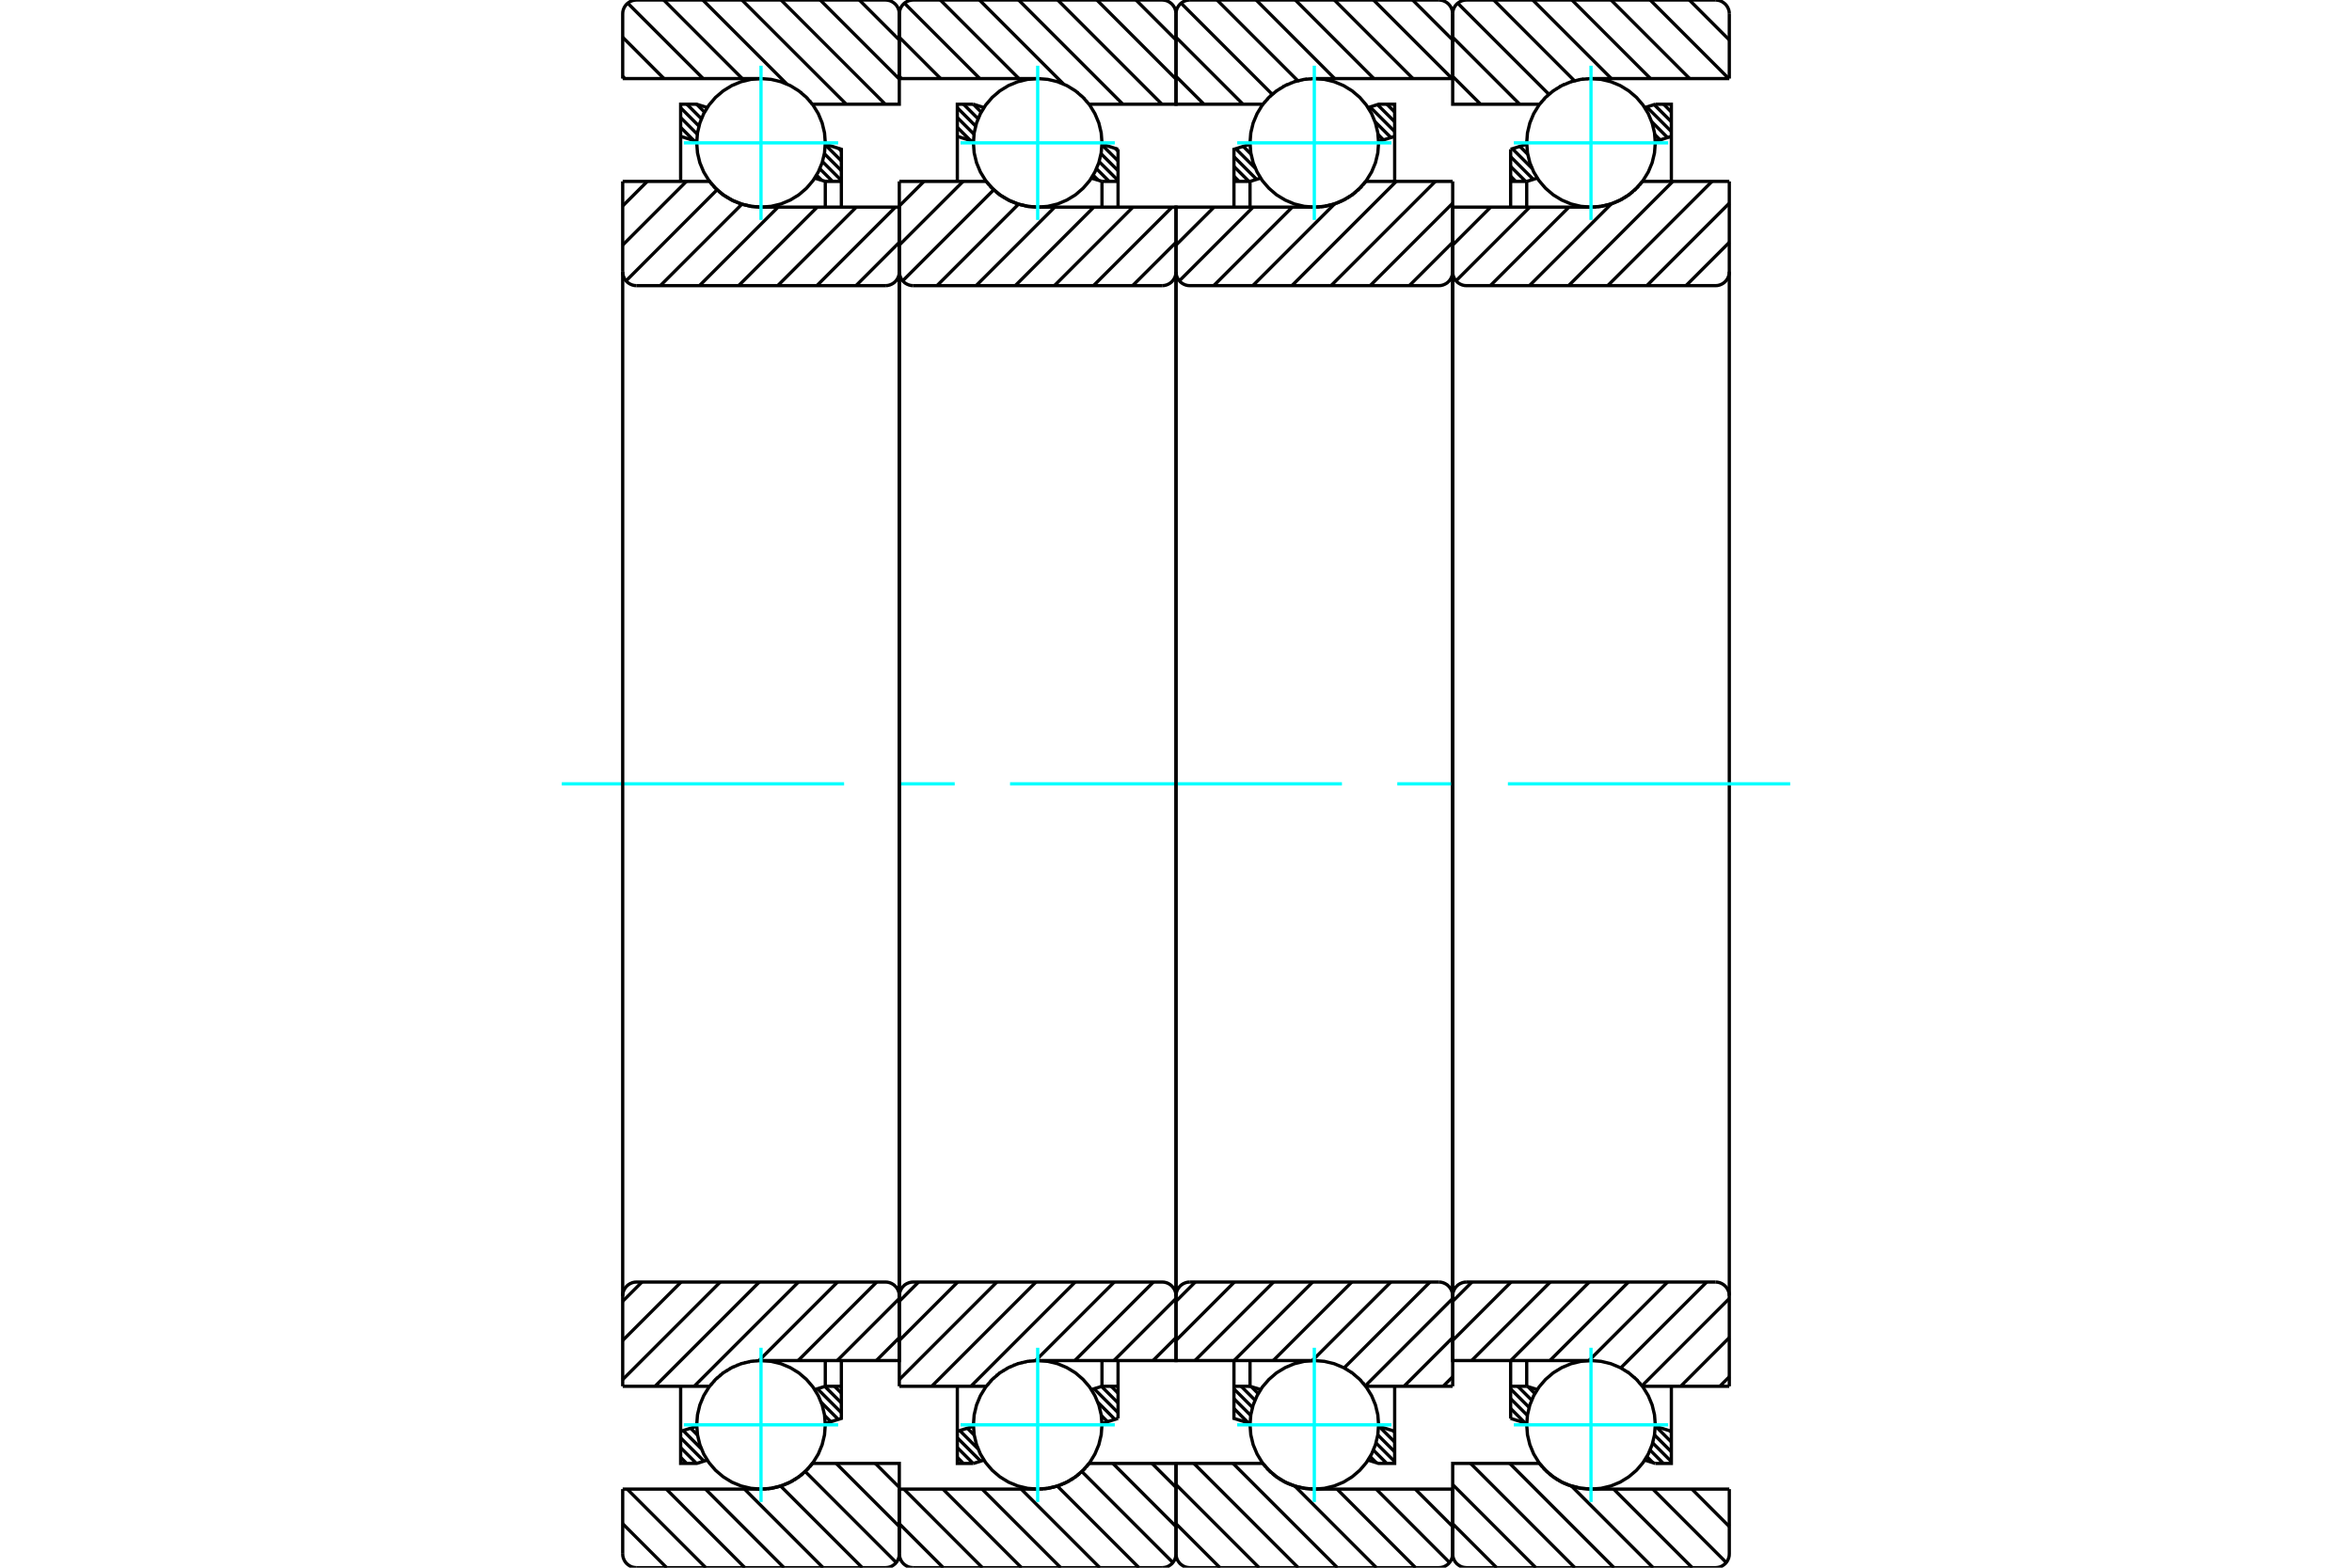 <?xml version="1.0" standalone="no"?>
<!DOCTYPE svg PUBLIC "-//W3C//DTD SVG 1.1//EN"
	"http://www.w3.org/Graphics/SVG/1.1/DTD/svg11.dtd">
<svg xmlns="http://www.w3.org/2000/svg" height="100%" width="100%" viewBox="0 0 36000 24000">
	<rect x="-1800" y="-1200" width="39600" height="26400" style="fill:#FFF"/>
	<g style="fill:none; fill-rule:evenodd" transform="matrix(1 0 0 1 0 0)">
		<g style="fill:none; stroke:#000; stroke-width:50; shape-rendering:geometricPrecision">
			<line x1="25464" y1="1596" x2="25582" y2="1715"/>
			<line x1="25319" y1="1602" x2="25582" y2="1864"/>
			<line x1="25205" y1="1637" x2="25582" y2="2014"/>
			<line x1="25281" y1="1863" x2="25524" y2="2106"/>
			<line x1="25327" y1="2059" x2="25410" y2="2142"/>
			<line x1="23264" y1="2241" x2="23384" y2="2362"/>
			<line x1="23149" y1="2277" x2="23448" y2="2575"/>
			<line x1="23122" y1="2399" x2="23469" y2="2746"/>
			<line x1="23122" y1="2549" x2="23351" y2="2777"/>
			<line x1="23122" y1="2698" x2="23201" y2="2777"/>
			<line x1="25560" y1="21905" x2="25582" y2="21927"/>
			<line x1="25343" y1="21837" x2="25582" y2="22076"/>
			<line x1="25324" y1="21968" x2="25582" y2="22226"/>
			<line x1="25296" y1="22090" x2="25582" y2="22376"/>
			<line x1="25257" y1="22200" x2="25460" y2="22404"/>
			<line x1="25207" y1="22300" x2="25299" y2="22392"/>
			<line x1="23387" y1="21229" x2="23493" y2="21335"/>
			<line x1="23231" y1="21223" x2="23444" y2="21435"/>
			<line x1="23122" y1="21263" x2="23405" y2="21546"/>
			<line x1="23122" y1="21413" x2="23379" y2="21670"/>
			<line x1="23122" y1="21563" x2="23343" y2="21784"/>
			<line x1="23122" y1="21712" x2="23126" y2="21716"/>
			<polyline points="23122,3171 23122,2777 23122,2285"/>
			<line x1="25174" y1="1647" x2="25336" y2="1596"/>
			<line x1="23122" y1="2285" x2="23368" y2="2208"/>
			<polyline points="25336,1596 25582,1596 25582,2088 25582,2777"/>
			<line x1="23530" y1="2727" x2="23368" y2="2777"/>
			<line x1="25582" y1="2088" x2="25336" y2="2165"/>
			<line x1="23368" y1="2777" x2="23368" y2="3171"/>
			<line x1="23368" y1="2777" x2="23122" y2="2777"/>
			<line x1="23122" y1="21223" x2="23368" y2="21223"/>
			<line x1="23368" y1="20829" x2="23368" y2="21223"/>
			<line x1="25336" y1="21835" x2="25582" y2="21912"/>
			<line x1="23368" y1="21223" x2="23530" y2="21273"/>
			<polyline points="25582,21223 25582,21912 25582,22404 25336,22404"/>
			<line x1="23368" y1="21792" x2="23122" y2="21715"/>
			<line x1="25336" y1="22404" x2="25174" y2="22353"/>
			<polyline points="23122,21715 23122,21223 23122,20829"/>
			<line x1="25857" y1="0" x2="26469" y2="612"/>
			<line x1="25258" y1="0" x2="26461" y2="1203"/>
			<line x1="24659" y1="0" x2="25862" y2="1203"/>
			<line x1="24060" y1="0" x2="25263" y2="1203"/>
			<line x1="23461" y1="0" x2="24664" y2="1203"/>
			<line x1="22863" y1="0" x2="24098" y2="1236"/>
			<line x1="22312" y1="49" x2="23707" y2="1443"/>
			<line x1="22235" y1="570" x2="23261" y2="1596"/>
			<line x1="22235" y1="1169" x2="22662" y2="1596"/>
			<line x1="25897" y1="22797" x2="26469" y2="23370"/>
			<line x1="25298" y1="22797" x2="26422" y2="23921"/>
			<line x1="24699" y1="22797" x2="25902" y2="24000"/>
			<line x1="24054" y1="22751" x2="25303" y2="24000"/>
			<line x1="23108" y1="22404" x2="24704" y2="24000"/>
			<line x1="22509" y1="22404" x2="24105" y2="24000"/>
			<line x1="22235" y1="22728" x2="23507" y2="24000"/>
			<line x1="22235" y1="23327" x2="22908" y2="24000"/>
			<line x1="26469" y1="1203" x2="24352" y2="1203"/>
			<polyline points="23567,1594 23566,1595 23565,1596"/>
			<polyline points="23598,1554 23593,1560 23588,1566"/>
			<polyline points="23639,1509 23635,1513 23630,1518"/>
			<polyline points="23682,1466 23678,1469 23674,1473"/>
			<polyline points="23729,1425 23725,1428 23721,1432"/>
			<polyline points="23777,1388 23774,1391 23770,1393"/>
			<polyline points="23828,1354 23825,1356 23821,1358"/>
			<polyline points="23881,1323 23878,1324 23875,1326"/>
			<polyline points="23936,1295 23933,1296 23930,1298"/>
			<polyline points="23992,1271 23990,1272 23987,1273"/>
			<polyline points="24050,1250 24048,1251 24045,1252"/>
			<polyline points="24110,1233 24107,1234 24105,1234"/>
			<polyline points="24170,1220 24168,1220 24165,1221"/>
			<polyline points="24231,1210 24229,1210 24227,1211"/>
			<polyline points="24292,1204 24290,1205 24288,1205"/>
			<polyline points="24352,1203 24351,1203 24350,1203"/>
			<polyline points="23565,1596 22235,1596 22235,213"/>
			<polyline points="22448,0 22415,3 22382,10 22351,23 22323,41 22297,62 22275,88 22258,116 22245,147 22237,180 22235,213"/>
			<line x1="22448" y1="0" x2="26256" y2="0"/>
			<polyline points="26469,213 26467,180 26459,147 26446,116 26429,88 26407,62 26381,41 26353,23 26322,10 26289,3 26256,0"/>
			<line x1="26469" y1="213" x2="26469" y2="1203"/>
			<line x1="26469" y1="22797" x2="24352" y2="22797"/>
			<polyline points="24019,22739 24183,22783 24352,22797"/>
			<polyline points="23962,22717 23990,22728 24018,22739"/>
			<polyline points="23906,22691 23933,22704 23961,22716"/>
			<polyline points="23853,22661 23879,22676 23905,22690"/>
			<polyline points="23801,22629 23826,22645 23850,22660"/>
			<polyline points="23752,22593 23775,22610 23798,22626"/>
			<polyline points="23705,22554 23726,22572 23748,22590"/>
			<polyline points="23660,22513 23680,22532 23700,22550"/>
			<polyline points="23618,22469 23636,22489 23655,22507"/>
			<polyline points="23579,22423 23595,22443 23612,22462"/>
			<polyline points="23565,22404 23569,22409 23573,22414"/>
			<polyline points="23565,22404 22235,22404 22235,23787 22237,23820 22245,23853 22258,23884 22275,23912 22297,23938 22323,23959 22351,23977 22382,23990 22415,23997 22448,24000 26256,24000 26289,23997 26322,23990 26353,23977 26381,23959 26407,23938 26429,23912 26446,23884 26459,23853 26467,23820 26469,23787 26469,22797"/>
			<line x1="26469" y1="21077" x2="26323" y2="21223"/>
			<line x1="26469" y1="20478" x2="25725" y2="21223"/>
			<line x1="26469" y1="19879" x2="25133" y2="21215"/>
			<line x1="26123" y1="19627" x2="24808" y2="20941"/>
			<line x1="25524" y1="19627" x2="24321" y2="20829"/>
			<line x1="24925" y1="19627" x2="23723" y2="20829"/>
			<line x1="24326" y1="19627" x2="23124" y2="20829"/>
			<line x1="23728" y1="19627" x2="22525" y2="20829"/>
			<line x1="23129" y1="19627" x2="22235" y2="20521"/>
			<line x1="22530" y1="19627" x2="22235" y2="19922"/>
			<line x1="26469" y1="3710" x2="25806" y2="4373"/>
			<line x1="26469" y1="3111" x2="25207" y2="4373"/>
			<line x1="26204" y1="2777" x2="24608" y2="4373"/>
			<line x1="25605" y1="2777" x2="24009" y2="4373"/>
			<line x1="24664" y1="3120" x2="23410" y2="4373"/>
			<line x1="24014" y1="3171" x2="22811" y2="4373"/>
			<line x1="23415" y1="3171" x2="22287" y2="4299"/>
			<line x1="22816" y1="3171" x2="22235" y2="3752"/>
			<line x1="26469" y1="2777" x2="25139" y2="2777"/>
			<polyline points="25095,2832 25117,2805 25139,2777"/>
			<polyline points="25052,2878 25069,2860 25086,2842"/>
			<polyline points="25007,2921 25026,2904 25044,2886"/>
			<polyline points="24959,2961 24979,2945 24999,2928"/>
			<polyline points="24909,2998 24930,2983 24951,2967"/>
			<polyline points="24856,3032 24879,3017 24902,3003"/>
			<polyline points="24802,3062 24826,3049 24850,3036"/>
			<polyline points="24746,3088 24771,3077 24796,3065"/>
			<polyline points="24688,3111 24714,3102 24740,3091"/>
			<polyline points="24629,3131 24656,3123 24683,3113"/>
			<polyline points="24569,3146 24597,3140 24624,3132"/>
			<polyline points="24508,3158 24536,3153 24564,3147"/>
			<polyline points="24447,3166 24475,3163 24504,3159"/>
			<polyline points="24385,3170 24414,3169 24442,3166"/>
			<polyline points="24352,3171 24366,3171 24381,3170"/>
			<polyline points="24352,3171 22235,3171 22235,4160 22237,4193 22245,4226 22258,4257 22275,4285 22297,4311 22323,4333 22351,4350 22382,4363 22415,4371 22448,4373 26256,4373 26289,4371 26322,4363 26353,4350 26381,4333 26407,4311 26429,4285 26446,4257 26459,4226 26467,4193 26469,4160 26469,2777"/>
			<line x1="26469" y1="21223" x2="25139" y2="21223"/>
			<polyline points="24356,20829 24354,20829 24352,20829"/>
			<polyline points="24642,20873 24642,20873 24642,20873"/>
			<polyline points="24701,20893 24700,20893 24700,20893"/>
			<polyline points="24758,20917 24758,20917 24757,20917"/>
			<polyline points="24815,20945 24813,20944 24812,20944"/>
			<polyline points="24869,20976 24867,20975 24866,20974"/>
			<polyline points="24921,21011 24919,21009 24917,21008"/>
			<polyline points="24971,21048 24969,21047 24966,21045"/>
			<polyline points="25019,21090 25016,21087 25013,21085"/>
			<polyline points="25063,21134 25060,21130 25057,21127"/>
			<polyline points="25105,21180 25102,21177 25099,21173"/>
			<polyline points="25139,21223 25138,21222 25137,21220"/>
			<polyline points="24352,20829 22235,20829 22235,19840"/>
			<polyline points="22448,19627 22415,19629 22382,19637 22351,19650 22323,19667 22297,19689 22275,19715 22258,19743 22245,19774 22237,19807 22235,19840"/>
			<line x1="22448" y1="19627" x2="26256" y2="19627"/>
			<polyline points="26469,19840 26467,19807 26459,19774 26446,19743 26429,19715 26407,19689 26381,19667 26353,19650 26322,19637 26289,19629 26256,19627"/>
			<line x1="26469" y1="19840" x2="26469" y2="21223"/>
			<line x1="26469" y1="4160" x2="26469" y2="19840"/>
			<line x1="22235" y1="19840" x2="22235" y2="4160"/>
		</g>
		<g style="fill:none; stroke:#0FF; stroke-width:50; shape-rendering:geometricPrecision">
			<line x1="8599" y1="12000" x2="12920" y2="12000"/>
			<line x1="13767" y1="12000" x2="14613" y2="12000"/>
			<line x1="15460" y1="12000" x2="20540" y2="12000"/>
			<line x1="21387" y1="12000" x2="22233" y2="12000"/>
			<line x1="23080" y1="12000" x2="27401" y2="12000"/>
		</g>
		<g style="fill:none; stroke:#000; stroke-width:50; shape-rendering:geometricPrecision">
			<line x1="21229" y1="1596" x2="21347" y2="1715"/>
			<line x1="21084" y1="1602" x2="21347" y2="1864"/>
			<line x1="20970" y1="1637" x2="21347" y2="2014"/>
			<line x1="21046" y1="1863" x2="21290" y2="2106"/>
			<line x1="21093" y1="2059" x2="21175" y2="2142"/>
			<line x1="19029" y1="2241" x2="19150" y2="2362"/>
			<line x1="18915" y1="2277" x2="19214" y2="2575"/>
			<line x1="18887" y1="2399" x2="19234" y2="2746"/>
			<line x1="18887" y1="2549" x2="19116" y2="2777"/>
			<line x1="18887" y1="2698" x2="18966" y2="2777"/>
			<line x1="21326" y1="21905" x2="21347" y2="21927"/>
			<line x1="21108" y1="21837" x2="21347" y2="22076"/>
			<line x1="21089" y1="21968" x2="21347" y2="22226"/>
			<line x1="21061" y1="22090" x2="21347" y2="22376"/>
			<line x1="21022" y1="22200" x2="21226" y2="22404"/>
			<line x1="20972" y1="22300" x2="21064" y2="22392"/>
			<line x1="19152" y1="21229" x2="19258" y2="21335"/>
			<line x1="18997" y1="21223" x2="19209" y2="21435"/>
			<line x1="18887" y1="21263" x2="19170" y2="21546"/>
			<line x1="18887" y1="21413" x2="19144" y2="21670"/>
			<line x1="18887" y1="21563" x2="19108" y2="21784"/>
			<line x1="18887" y1="21712" x2="18891" y2="21716"/>
			<polyline points="18887,3171 18887,2777 18887,2285 19134,2208"/>
			<polyline points="20940,1647 21101,1596 21347,1596 21347,2088 21347,2777"/>
			<line x1="21347" y1="2088" x2="21101" y2="2165"/>
			<polyline points="19295,2727 19133,2777 19133,3171"/>
			<line x1="19133" y1="2777" x2="18887" y2="2777"/>
			<line x1="18887" y1="21223" x2="19133" y2="21223"/>
			<polyline points="19133,20829 19133,21223 19295,21273"/>
			<line x1="21101" y1="21835" x2="21347" y2="21912"/>
			<polyline points="21347,21223 21347,21912 21347,22404 21101,22404 20939,22353"/>
			<polyline points="19134,21792 18887,21715 18887,21223 18887,20829"/>
			<line x1="21622" y1="0" x2="22235" y2="612"/>
			<line x1="21023" y1="0" x2="22226" y2="1203"/>
			<line x1="20424" y1="0" x2="21627" y2="1203"/>
			<line x1="19826" y1="0" x2="21028" y2="1203"/>
			<line x1="19227" y1="0" x2="20429" y2="1203"/>
			<line x1="18628" y1="0" x2="19864" y2="1236"/>
			<line x1="18078" y1="49" x2="19472" y2="1443"/>
			<line x1="18000" y1="570" x2="19026" y2="1596"/>
			<line x1="18000" y1="1169" x2="18428" y2="1596"/>
			<line x1="21662" y1="22797" x2="22235" y2="23370"/>
			<line x1="21064" y1="22797" x2="22187" y2="23921"/>
			<line x1="20465" y1="22797" x2="21667" y2="24000"/>
			<line x1="19819" y1="22751" x2="21068" y2="24000"/>
			<line x1="18873" y1="22404" x2="20470" y2="24000"/>
			<line x1="18274" y1="22404" x2="19871" y2="24000"/>
			<line x1="18000" y1="22728" x2="19272" y2="24000"/>
			<line x1="18000" y1="23327" x2="18673" y2="24000"/>
			<polyline points="22235,1203 20117,1203 20116,1203 20116,1203"/>
			<polyline points="20057,1204 20056,1205 20054,1205"/>
			<polyline points="19996,1210 19994,1210 19992,1211"/>
			<polyline points="19935,1220 19933,1220 19931,1220"/>
			<polyline points="19875,1233 19873,1234 19871,1234"/>
			<polyline points="19816,1250 19813,1251 19811,1252"/>
			<polyline points="19758,1271 19755,1272 19753,1273"/>
			<polyline points="19701,1295 19698,1296 19696,1298"/>
			<polyline points="19646,1323 19643,1324 19640,1326"/>
			<polyline points="19593,1354 19590,1356 19587,1358"/>
			<polyline points="19542,1388 19539,1391 19535,1393"/>
			<polyline points="19494,1425 19490,1428 19486,1432"/>
			<polyline points="19448,1466 19444,1469 19440,1473"/>
			<polyline points="19404,1509 19400,1513 19396,1517"/>
			<polyline points="19363,1554 19358,1560 19354,1566"/>
			<polyline points="19332,1594 19331,1595 19330,1596 18000,1596 18000,213"/>
			<polyline points="18213,0 18180,3 18147,10 18116,23 18088,41 18062,62 18041,88 18023,116 18010,147 18003,180 18000,213"/>
			<line x1="18213" y1="0" x2="22021" y2="0"/>
			<polyline points="22235,213 22232,180 22224,147 22211,116 22194,88 22172,62 22147,41 22118,23 22087,10 22055,3 22021,0"/>
			<line x1="22235" y1="213" x2="22235" y2="1203"/>
			<line x1="22235" y1="22797" x2="20117" y2="22797"/>
			<polyline points="19330,22404 19334,22409 19338,22414"/>
			<polyline points="19344,22422 19361,22442 19377,22462"/>
			<polyline points="19383,22469 19401,22488 19420,22508"/>
			<polyline points="19425,22513 19445,22532 19465,22550"/>
			<polyline points="19470,22554 19491,22572 19513,22590"/>
			<polyline points="19517,22593 19540,22610 19563,22627"/>
			<polyline points="19566,22629 19591,22645 19616,22660"/>
			<polyline points="19618,22661 19644,22676 19670,22690"/>
			<polyline points="19671,22691 19699,22704 19726,22716"/>
			<polyline points="19727,22717 19853,22761 19984,22788 20117,22797"/>
			<polyline points="19330,22404 18000,22404 18000,23787 18003,23820 18010,23853 18023,23884 18041,23912 18062,23938 18088,23959 18116,23977 18147,23990 18180,23997 18213,24000 22021,24000 22055,23997 22087,23990 22118,23977 22147,23959 22172,23938 22194,23912 22211,23884 22224,23853 22232,23820 22235,23787 22235,22797"/>
			<line x1="22235" y1="21077" x2="22089" y2="21223"/>
			<line x1="22235" y1="20478" x2="21490" y2="21223"/>
			<line x1="22235" y1="19879" x2="20899" y2="21215"/>
			<line x1="21888" y1="19627" x2="20574" y2="20941"/>
			<line x1="21289" y1="19627" x2="20087" y2="20829"/>
			<line x1="20691" y1="19627" x2="19488" y2="20829"/>
			<line x1="20092" y1="19627" x2="18889" y2="20829"/>
			<line x1="19493" y1="19627" x2="18290" y2="20829"/>
			<line x1="18894" y1="19627" x2="18000" y2="20521"/>
			<line x1="18295" y1="19627" x2="18000" y2="19922"/>
			<line x1="22235" y1="3710" x2="21571" y2="4373"/>
			<line x1="22235" y1="3111" x2="20972" y2="4373"/>
			<line x1="21970" y1="2777" x2="20373" y2="4373"/>
			<line x1="21371" y1="2777" x2="19774" y2="4373"/>
			<line x1="20429" y1="3120" x2="19176" y2="4373"/>
			<line x1="19779" y1="3171" x2="18577" y2="4373"/>
			<line x1="19180" y1="3171" x2="18052" y2="4299"/>
			<line x1="18582" y1="3171" x2="18000" y2="3752"/>
			<line x1="22235" y1="2777" x2="20905" y2="2777"/>
			<polyline points="20117,3171 20132,3171 20146,3170"/>
			<polyline points="20150,3170 20179,3169 20208,3166"/>
			<polyline points="20212,3166 20241,3163 20269,3159"/>
			<polyline points="20273,3158 20302,3153 20330,3147"/>
			<polyline points="20334,3146 20362,3140 20390,3132"/>
			<polyline points="20394,3131 20421,3123 20448,3113"/>
			<polyline points="20453,3112 20480,3102 20506,3091"/>
			<polyline points="20511,3088 20536,3077 20561,3065"/>
			<polyline points="20567,3062 20591,3049 20615,3035"/>
			<polyline points="20622,3032 20645,3017 20667,3003"/>
			<polyline points="20674,2998 20696,2983 20717,2967"/>
			<polyline points="20724,2961 20745,2945 20764,2928"/>
			<polyline points="20772,2921 20791,2904 20809,2886"/>
			<polyline points="20817,2878 20835,2860 20851,2842"/>
			<polyline points="20860,2832 20883,2805 20905,2777"/>
			<polyline points="20117,3171 18000,3171 18000,4160 18003,4193 18010,4226 18023,4257 18041,4285 18062,4311 18088,4333 18116,4350 18147,4363 18180,4371 18213,4373 22021,4373 22055,4371 22087,4363 22118,4350 22147,4333 22172,4311 22194,4285 22211,4257 22224,4226 22232,4193 22235,4160 22235,2777"/>
			<polyline points="22235,21223 20905,21223 20904,21222 20903,21221"/>
			<polyline points="20871,21180 20867,21176 20864,21173"/>
			<polyline points="20829,21133 20826,21130 20823,21127"/>
			<polyline points="20784,21089 20781,21087 20779,21085"/>
			<polyline points="20736,21048 20734,21047 20732,21045"/>
			<polyline points="20686,21010 20684,21009 20683,21008"/>
			<polyline points="20634,20976 20633,20975 20631,20974"/>
			<polyline points="20580,20945 20579,20944 20578,20944"/>
			<polyline points="20523,20917 20523,20917 20522,20917"/>
			<polyline points="20466,20893 20466,20893 20466,20893"/>
			<polyline points="20121,20829 20119,20829 20117,20829 18000,20829 18000,19840"/>
			<polyline points="18213,19627 18180,19629 18147,19637 18116,19650 18088,19667 18062,19689 18041,19715 18023,19743 18010,19774 18003,19807 18000,19840"/>
			<line x1="18213" y1="19627" x2="22021" y2="19627"/>
			<polyline points="22235,19840 22232,19807 22224,19774 22211,19743 22194,19715 22172,19689 22147,19667 22118,19650 22087,19637 22055,19629 22021,19627"/>
			<line x1="22235" y1="19840" x2="22235" y2="21223"/>
			<line x1="22235" y1="4160" x2="22235" y2="19840"/>
			<line x1="18000" y1="19840" x2="18000" y2="4160"/>
			<line x1="17071" y1="2272" x2="17113" y2="2314"/>
			<line x1="16866" y1="2217" x2="17113" y2="2463"/>
			<line x1="16852" y1="2353" x2="17113" y2="2613"/>
			<line x1="16823" y1="2474" x2="17113" y2="2763"/>
			<line x1="16783" y1="2583" x2="16977" y2="2777"/>
			<line x1="16732" y1="2682" x2="16810" y2="2759"/>
			<line x1="14898" y1="1596" x2="15018" y2="1717"/>
			<line x1="14748" y1="1596" x2="14971" y2="1818"/>
			<line x1="14653" y1="1650" x2="14933" y2="1930"/>
			<line x1="14653" y1="1800" x2="14908" y2="2055"/>
			<line x1="14653" y1="1950" x2="14854" y2="2151"/>
			<line x1="17008" y1="21223" x2="17113" y2="21328"/>
			<line x1="16860" y1="21225" x2="17113" y2="21478"/>
			<line x1="16746" y1="21260" x2="17113" y2="21627"/>
			<line x1="16804" y1="21468" x2="17065" y2="21730"/>
			<line x1="16856" y1="21670" x2="16951" y2="21765"/>
			<line x1="14805" y1="21864" x2="14912" y2="21971"/>
			<line x1="14690" y1="21900" x2="14970" y2="22180"/>
			<line x1="14653" y1="22012" x2="15010" y2="22369"/>
			<line x1="14653" y1="22162" x2="14895" y2="22404"/>
			<line x1="14653" y1="22311" x2="14745" y2="22404"/>
			<polyline points="17113,3171 17113,2777 17113,2285"/>
			<line x1="15060" y1="1647" x2="14899" y2="1596"/>
			<line x1="17113" y1="2285" x2="16866" y2="2208"/>
			<polyline points="14899,1596 14653,1596 14653,2088 14653,2777"/>
			<line x1="16705" y1="2727" x2="16867" y2="2777"/>
			<line x1="14653" y1="2088" x2="14899" y2="2165"/>
			<line x1="16867" y1="2777" x2="16867" y2="3171"/>
			<line x1="16867" y1="2777" x2="17113" y2="2777"/>
			<line x1="17113" y1="21223" x2="16867" y2="21223"/>
			<line x1="16867" y1="20829" x2="16867" y2="21223"/>
			<line x1="14899" y1="21835" x2="14653" y2="21912"/>
			<line x1="16867" y1="21223" x2="16705" y2="21273"/>
			<polyline points="14653,21223 14653,21912 14653,22404 14899,22404"/>
			<line x1="16866" y1="21792" x2="17113" y2="21715"/>
			<line x1="14899" y1="22404" x2="15061" y2="22353"/>
			<polyline points="17113,21715 17113,21223 17113,20829"/>
			<line x1="17388" y1="0" x2="18000" y2="612"/>
			<line x1="16789" y1="0" x2="18000" y2="1211"/>
			<line x1="16190" y1="0" x2="17786" y2="1596"/>
			<line x1="15591" y1="0" x2="17187" y2="1596"/>
			<line x1="14992" y1="0" x2="16277" y2="1285"/>
			<line x1="14393" y1="0" x2="15596" y2="1203"/>
			<line x1="13843" y1="49" x2="14997" y2="1203"/>
			<line x1="13765" y1="570" x2="14398" y2="1203"/>
			<line x1="13765" y1="1169" x2="13799" y2="1203"/>
			<line x1="17633" y1="22404" x2="18000" y2="22771"/>
			<line x1="17034" y1="22404" x2="18000" y2="23370"/>
			<line x1="16559" y1="22528" x2="17952" y2="23921"/>
			<line x1="16183" y1="22750" x2="17433" y2="24000"/>
			<line x1="15631" y1="22797" x2="16834" y2="24000"/>
			<line x1="15032" y1="22797" x2="16235" y2="24000"/>
			<line x1="14433" y1="22797" x2="15636" y2="24000"/>
			<line x1="13835" y1="22797" x2="15037" y2="24000"/>
			<line x1="13765" y1="23327" x2="14438" y2="24000"/>
			<line x1="13765" y1="1203" x2="15883" y2="1203"/>
			<polyline points="15885,1203 15884,1203 15883,1203"/>
			<polyline points="16397,1348 16397,1348 16397,1348"/>
			<polyline points="16450,1383 16449,1382 16449,1382"/>
			<polyline points="16500,1420 16499,1419 16498,1419"/>
			<polyline points="16548,1461 16546,1460 16544,1458"/>
			<polyline points="16593,1506 16591,1503 16589,1501"/>
			<polyline points="16635,1552 16632,1549 16630,1546"/>
			<polyline points="16670,1596 16669,1595 16668,1594"/>
			<polyline points="16670,1596 18000,1596 18000,213 17997,180 17990,147 17977,116 17959,88 17938,62 17912,41 17884,23 17853,10 17820,3 17787,0 13979,0 13945,3 13913,10 13882,23 13853,41 13828,62 13806,88 13789,116 13776,147 13768,180 13765,213 13765,1203"/>
			<line x1="13765" y1="22797" x2="15883" y2="22797"/>
			<polyline points="16660,22416 16665,22410 16670,22404"/>
			<polyline points="16626,22459 16643,22438 16660,22416"/>
			<polyline points="16583,22504 16600,22487 16616,22469"/>
			<polyline points="16538,22547 16556,22531 16574,22513"/>
			<polyline points="16490,22587 16510,22572 16529,22555"/>
			<polyline points="16440,22624 16461,22609 16482,22594"/>
			<polyline points="16388,22658 16410,22644 16432,22630"/>
			<polyline points="16333,22688 16357,22676 16380,22662"/>
			<polyline points="16277,22715 16302,22704 16326,22692"/>
			<polyline points="16219,22738 16245,22728 16270,22718"/>
			<polyline points="16160,22757 16187,22749 16213,22740"/>
			<polyline points="16100,22773 16127,22766 16154,22759"/>
			<polyline points="16039,22785 16067,22780 16095,22774"/>
			<polyline points="15978,22793 16006,22790 16034,22786"/>
			<polyline points="15916,22797 15944,22795 15973,22793"/>
			<polyline points="15883,22797 15897,22797 15911,22797"/>
			<polyline points="16670,22404 18000,22404 18000,23787"/>
			<polyline points="17787,24000 17820,23997 17853,23990 17884,23977 17912,23959 17938,23938 17959,23912 17977,23884 17990,23853 17997,23820 18000,23787"/>
			<line x1="17787" y1="24000" x2="13979" y2="24000"/>
			<polyline points="13765,23787 13768,23820 13776,23853 13789,23884 13806,23912 13828,23938 13853,23959 13882,23977 13913,23990 13945,23997 13979,24000"/>
			<line x1="13765" y1="23787" x2="13765" y2="22797"/>
			<line x1="18000" y1="20478" x2="17649" y2="20829"/>
			<line x1="18000" y1="19879" x2="17050" y2="20829"/>
			<line x1="17654" y1="19627" x2="16451" y2="20829"/>
			<line x1="17055" y1="19627" x2="15852" y2="20829"/>
			<line x1="16456" y1="19627" x2="14860" y2="21223"/>
			<line x1="15857" y1="19627" x2="14261" y2="21223"/>
			<line x1="15258" y1="19627" x2="13765" y2="21120"/>
			<line x1="14659" y1="19627" x2="13765" y2="20521"/>
			<line x1="14060" y1="19627" x2="13765" y2="19922"/>
			<line x1="18000" y1="3710" x2="17336" y2="4373"/>
			<line x1="17940" y1="3171" x2="16737" y2="4373"/>
			<line x1="17341" y1="3171" x2="16139" y2="4373"/>
			<line x1="16742" y1="3171" x2="15540" y2="4373"/>
			<line x1="16144" y1="3171" x2="14941" y2="4373"/>
			<line x1="15589" y1="3126" x2="14342" y2="4373"/>
			<line x1="15211" y1="2905" x2="13817" y2="4299"/>
			<line x1="14741" y1="2777" x2="13765" y2="3752"/>
			<line x1="14142" y1="2777" x2="13765" y2="3153"/>
			<line x1="13765" y1="2777" x2="15095" y2="2777"/>
			<polyline points="15330,3001 15457,3074 15594,3127 15736,3160 15883,3171"/>
			<polyline points="15281,2965 15305,2983 15329,3000"/>
			<polyline points="15234,2926 15256,2945 15279,2964"/>
			<polyline points="15189,2885 15210,2905 15231,2924"/>
			<polyline points="15148,2841 15166,2861 15186,2881"/>
			<polyline points="15109,2794 15126,2815 15143,2836"/>
			<polyline points="15095,2777 15100,2782 15104,2788"/>
			<polyline points="15883,3171 18000,3171 18000,4160"/>
			<polyline points="17787,4373 17820,4371 17853,4363 17884,4350 17912,4333 17938,4311 17959,4285 17977,4257 17990,4226 17997,4193 18000,4160"/>
			<line x1="17787" y1="4373" x2="13979" y2="4373"/>
			<polyline points="13765,4160 13768,4193 13776,4226 13789,4257 13806,4285 13828,4311 13853,4333 13882,4350 13913,4363 13945,4371 13979,4373"/>
			<line x1="13765" y1="4160" x2="13765" y2="2777"/>
			<line x1="13765" y1="21223" x2="15095" y2="21223"/>
			<polyline points="15098,21220 15096,21222 15095,21223"/>
			<polyline points="15129,21181 15124,21187 15118,21193"/>
			<polyline points="15170,21135 15165,21140 15161,21145"/>
			<polyline points="15213,21092 15209,21096 15205,21100"/>
			<polyline points="15260,21052 15255,21055 15251,21059"/>
			<polyline points="15308,21014 15304,21017 15300,21020"/>
			<polyline points="15359,20980 15355,20983 15352,20985"/>
			<polyline points="15412,20949 15409,20951 15405,20953"/>
			<polyline points="15467,20921 15464,20923 15460,20925"/>
			<polyline points="15524,20897 15520,20898 15517,20900"/>
			<polyline points="15582,20877 15579,20877 15576,20878"/>
			<polyline points="15641,20860 15638,20860 15635,20861"/>
			<polyline points="15701,20846 15698,20847 15696,20847"/>
			<polyline points="15762,20837 15759,20837 15757,20837"/>
			<polyline points="15823,20831 15821,20831 15818,20831"/>
			<polyline points="15883,20829 15881,20829 15880,20829"/>
			<polyline points="15883,20829 18000,20829 18000,19840 17997,19807 17990,19774 17977,19743 17959,19715 17938,19689 17912,19667 17884,19650 17853,19637 17820,19629 17787,19627 13979,19627 13945,19629 13913,19637 13882,19650 13853,19667 13828,19689 13806,19715 13789,19743 13776,19774 13768,19807 13765,19840 13765,21223"/>
			<line x1="13765" y1="4160" x2="13765" y2="19840"/>
			<line x1="18000" y1="19840" x2="18000" y2="4160"/>
			<line x1="12837" y1="2272" x2="12878" y2="2314"/>
			<line x1="12632" y1="2217" x2="12878" y2="2463"/>
			<line x1="12618" y1="2353" x2="12878" y2="2613"/>
			<line x1="12589" y1="2474" x2="12878" y2="2763"/>
			<line x1="12548" y1="2583" x2="12743" y2="2777"/>
			<line x1="12498" y1="2682" x2="12575" y2="2759"/>
			<line x1="10663" y1="1596" x2="10784" y2="1717"/>
			<line x1="10514" y1="1596" x2="10736" y2="1818"/>
			<line x1="10418" y1="1650" x2="10698" y2="1930"/>
			<line x1="10418" y1="1800" x2="10673" y2="2055"/>
			<line x1="10418" y1="1950" x2="10619" y2="2151"/>
			<line x1="12773" y1="21223" x2="12878" y2="21328"/>
			<line x1="12625" y1="21225" x2="12878" y2="21478"/>
			<line x1="12511" y1="21260" x2="12878" y2="21627"/>
			<line x1="12569" y1="21468" x2="12831" y2="21730"/>
			<line x1="12621" y1="21670" x2="12716" y2="21765"/>
			<line x1="10570" y1="21864" x2="10677" y2="21971"/>
			<line x1="10456" y1="21900" x2="10735" y2="22180"/>
			<line x1="10418" y1="22012" x2="10775" y2="22369"/>
			<line x1="10418" y1="22162" x2="10660" y2="22404"/>
			<line x1="10418" y1="22311" x2="10510" y2="22404"/>
			<polyline points="12878,3171 12878,2777 12878,2285 12632,2208"/>
			<polyline points="10826,1647 10664,1596 10418,1596 10418,2088 10418,2777"/>
			<line x1="10418" y1="2088" x2="10664" y2="2165"/>
			<polyline points="12470,2727 12632,2777 12632,3171"/>
			<line x1="12632" y1="2777" x2="12878" y2="2777"/>
			<line x1="12878" y1="21223" x2="12632" y2="21223"/>
			<polyline points="12632,20829 12632,21223 12470,21273"/>
			<line x1="10664" y1="21835" x2="10418" y2="21912"/>
			<polyline points="10418,21223 10418,21912 10418,22404 10664,22404 10826,22353"/>
			<polyline points="12632,21792 12878,21715 12878,21223 12878,20829"/>
			<line x1="13153" y1="0" x2="13765" y2="612"/>
			<line x1="12554" y1="0" x2="13765" y2="1211"/>
			<line x1="11955" y1="0" x2="13551" y2="1596"/>
			<line x1="11356" y1="0" x2="12953" y2="1596"/>
			<line x1="10757" y1="0" x2="12042" y2="1285"/>
			<line x1="10159" y1="0" x2="11361" y2="1203"/>
			<line x1="9608" y1="49" x2="10762" y2="1203"/>
			<line x1="9531" y1="570" x2="10163" y2="1203"/>
			<line x1="9531" y1="1169" x2="9565" y2="1203"/>
			<line x1="13398" y1="22404" x2="13765" y2="22771"/>
			<line x1="12799" y1="22404" x2="13765" y2="23370"/>
			<line x1="12325" y1="22528" x2="13718" y2="23921"/>
			<line x1="11948" y1="22750" x2="13198" y2="24000"/>
			<line x1="11396" y1="22797" x2="12599" y2="24000"/>
			<line x1="10798" y1="22797" x2="12000" y2="24000"/>
			<line x1="10199" y1="22797" x2="11401" y2="24000"/>
			<line x1="9600" y1="22797" x2="10803" y2="24000"/>
			<line x1="9531" y1="23327" x2="10204" y2="24000"/>
			<line x1="9531" y1="1203" x2="11648" y2="1203"/>
			<polyline points="12435,1596 12434,1595 12434,1594"/>
			<polyline points="12400,1552 12398,1549 12395,1547"/>
			<polyline points="12358,1505 12356,1503 12354,1501"/>
			<polyline points="12313,1461 12311,1460 12310,1459"/>
			<polyline points="12265,1420 12264,1419 12263,1419"/>
			<polyline points="12215,1382 12214,1382 12214,1382"/>
			<polyline points="11650,1203 11649,1203 11648,1203"/>
			<polyline points="12435,1596 13765,1596 13765,213 13763,180 13755,147 13742,116 13725,88 13703,62 13677,41 13649,23 13618,10 13585,3 13552,0 9744,0 9711,3 9678,10 9647,23 9619,41 9593,62 9571,88 9554,116 9541,147 9533,180 9531,213 9531,1203"/>
			<polyline points="9531,22797 11648,22797 11662,22797 11676,22797"/>
			<polyline points="11681,22797 11710,22795 11738,22793"/>
			<polyline points="11743,22793 11771,22790 11799,22786"/>
			<polyline points="11805,22785 11832,22780 11860,22774"/>
			<polyline points="11865,22773 11893,22766 11920,22759"/>
			<polyline points="11925,22757 11952,22749 11978,22740"/>
			<polyline points="11984,22738 12010,22728 12036,22718"/>
			<polyline points="12042,22715 12067,22704 12091,22692"/>
			<polyline points="12098,22688 12122,22676 12145,22662"/>
			<polyline points="12153,22658 12175,22644 12197,22630"/>
			<polyline points="12205,22624 12226,22609 12247,22594"/>
			<polyline points="12255,22588 12275,22572 12295,22555"/>
			<polyline points="12303,22547 12322,22531 12340,22513"/>
			<polyline points="12348,22504 12365,22487 12382,22469"/>
			<polyline points="12391,22459 12413,22432 12435,22404 13765,22404 13765,23787"/>
			<polyline points="13552,24000 13585,23997 13618,23990 13649,23977 13677,23959 13703,23938 13725,23912 13742,23884 13755,23853 13763,23820 13765,23787"/>
			<line x1="13552" y1="24000" x2="9744" y2="24000"/>
			<polyline points="9531,23787 9533,23820 9541,23853 9554,23884 9571,23912 9593,23938 9619,23959 9647,23977 9678,23990 9711,23997 9744,24000"/>
			<line x1="9531" y1="23787" x2="9531" y2="22797"/>
			<line x1="13765" y1="20478" x2="13414" y2="20829"/>
			<line x1="13765" y1="19879" x2="12815" y2="20829"/>
			<line x1="13419" y1="19627" x2="12216" y2="20829"/>
			<line x1="12820" y1="19627" x2="11617" y2="20829"/>
			<line x1="12221" y1="19627" x2="10625" y2="21223"/>
			<line x1="11622" y1="19627" x2="10026" y2="21223"/>
			<line x1="11024" y1="19627" x2="9531" y2="21120"/>
			<line x1="10425" y1="19627" x2="9531" y2="20521"/>
			<line x1="9826" y1="19627" x2="9531" y2="19922"/>
			<line x1="13765" y1="3710" x2="13102" y2="4373"/>
			<line x1="13705" y1="3171" x2="12503" y2="4373"/>
			<line x1="13107" y1="3171" x2="11904" y2="4373"/>
			<line x1="12508" y1="3171" x2="11305" y2="4373"/>
			<line x1="11909" y1="3171" x2="10706" y2="4373"/>
			<line x1="11355" y1="3126" x2="10107" y2="4373"/>
			<line x1="10976" y1="2905" x2="9583" y2="4299"/>
			<line x1="10506" y1="2777" x2="9531" y2="3752"/>
			<line x1="9907" y1="2777" x2="9531" y2="3153"/>
			<polyline points="9531,2777 10861,2777 10865,2782 10869,2788"/>
			<polyline points="10874,2794 10891,2815 10909,2836"/>
			<polyline points="10913,2841 10932,2861 10951,2881"/>
			<polyline points="10954,2885 10975,2905 10996,2924"/>
			<polyline points="10999,2926 11021,2945 11044,2964"/>
			<polyline points="11046,2965 11070,2983 11095,3000"/>
			<polyline points="11095,3001 11222,3074 11359,3127 11502,3160 11648,3171 13765,3171 13765,4160"/>
			<polyline points="13552,4373 13585,4371 13618,4363 13649,4350 13677,4333 13703,4311 13725,4285 13742,4257 13755,4226 13763,4193 13765,4160"/>
			<line x1="13552" y1="4373" x2="9744" y2="4373"/>
			<polyline points="9531,4160 9533,4193 9541,4226 9554,4257 9571,4285 9593,4311 9619,4333 9647,4350 9678,4363 9711,4371 9744,4373"/>
			<line x1="9531" y1="4160" x2="9531" y2="2777"/>
			<line x1="9531" y1="21223" x2="10861" y2="21223"/>
			<polyline points="11648,20829 11647,20829 11646,20829"/>
			<polyline points="11589,20831 11586,20831 11584,20831"/>
			<polyline points="11527,20837 11525,20837 11522,20837"/>
			<polyline points="11466,20846 11464,20847 11461,20847"/>
			<polyline points="11406,20860 11403,20860 11401,20861"/>
			<polyline points="11347,20877 11344,20877 11341,20878"/>
			<polyline points="11289,20897 11286,20898 11283,20900"/>
			<polyline points="11232,20921 11229,20923 11226,20925"/>
			<polyline points="11177,20949 11174,20951 11171,20953"/>
			<polyline points="11124,20980 11121,20983 11117,20985"/>
			<polyline points="11074,21014 11070,21017 11066,21020"/>
			<polyline points="11025,21052 11021,21055 11017,21059"/>
			<polyline points="10979,21092 10974,21096 10970,21100"/>
			<polyline points="10935,21135 10931,21140 10926,21144"/>
			<polyline points="10894,21181 10889,21187 10884,21193"/>
			<polyline points="10863,21220 10862,21222 10861,21223"/>
			<polyline points="11648,20829 13765,20829 13765,19840 13763,19807 13755,19774 13742,19743 13725,19715 13703,19689 13677,19667 13649,19650 13618,19637 13585,19629 13552,19627 9744,19627 9711,19629 9678,19637 9647,19650 9619,19667 9593,19689 9571,19715 9554,19743 9541,19774 9533,19807 9531,19840 9531,21223"/>
			<line x1="9531" y1="4160" x2="9531" y2="19840"/>
			<line x1="13765" y1="19840" x2="13765" y2="4160"/>
			<polyline points="25336,2187 25324,2033 25288,1883 25229,1740 25148,1608 25048,1491 24930,1391 24799,1310 24656,1251 24506,1215 24352,1203 24198,1215 24048,1251 23905,1310 23774,1391 23656,1491 23556,1608 23475,1740 23416,1883 23380,2033 23368,2187 23380,2341 23416,2491 23475,2633 23556,2765 23656,2882 23774,2983 23905,3063 24048,3123 24198,3159 24352,3171 24506,3159 24656,3123 24799,3063 24930,2983 25048,2882 25148,2765 25229,2633 25288,2491 25324,2341 25336,2187"/>
		</g>
		<g style="fill:none; stroke:#0FF; stroke-width:50; shape-rendering:geometricPrecision">
			<line x1="23171" y1="2187" x2="25533" y2="2187"/>
			<line x1="24352" y1="3367" x2="24352" y2="1006"/>
		</g>
		<g style="fill:none; stroke:#000; stroke-width:50; shape-rendering:geometricPrecision">
			<polyline points="25336,21813 25324,21659 25288,21509 25229,21367 25148,21235 25048,21118 24930,21017 24799,20937 24656,20877 24506,20841 24352,20829 24198,20841 24048,20877 23905,20937 23774,21017 23656,21118 23556,21235 23475,21367 23416,21509 23380,21659 23368,21813 23380,21967 23416,22117 23475,22260 23556,22392 23656,22509 23774,22609 23905,22690 24048,22749 24198,22785 24352,22797 24506,22785 24656,22749 24799,22690 24930,22609 25048,22509 25148,22392 25229,22260 25288,22117 25324,21967 25336,21813"/>
		</g>
		<g style="fill:none; stroke:#0FF; stroke-width:50; shape-rendering:geometricPrecision">
			<line x1="23171" y1="21813" x2="25533" y2="21813"/>
			<line x1="24352" y1="22994" x2="24352" y2="20633"/>
		</g>
		<g style="fill:none; stroke:#000; stroke-width:50; shape-rendering:geometricPrecision">
			<polyline points="21101,2187 21089,2033 21053,1883 20994,1740 20913,1608 20813,1491 20696,1391 20564,1310 20421,1251 20271,1215 20117,1203 19963,1215 19813,1251 19671,1310 19539,1391 19422,1491 19321,1608 19241,1740 19181,1883 19145,2033 19133,2187 19145,2341 19181,2491 19241,2633 19321,2765 19422,2882 19539,2983 19671,3063 19813,3123 19963,3159 20117,3171 20271,3159 20421,3123 20564,3063 20696,2983 20813,2882 20913,2765 20994,2633 21053,2491 21089,2341 21101,2187"/>
		</g>
		<g style="fill:none; stroke:#0FF; stroke-width:50; shape-rendering:geometricPrecision">
			<line x1="18937" y1="2187" x2="21298" y2="2187"/>
			<line x1="20117" y1="3367" x2="20117" y2="1006"/>
		</g>
		<g style="fill:none; stroke:#000; stroke-width:50; shape-rendering:geometricPrecision">
			<polyline points="21101,21813 21089,21659 21053,21509 20994,21367 20913,21235 20813,21118 20696,21017 20564,20937 20421,20877 20271,20841 20117,20829 19963,20841 19813,20877 19671,20937 19539,21017 19422,21118 19321,21235 19241,21367 19181,21509 19145,21659 19133,21813 19145,21967 19181,22117 19241,22260 19321,22392 19422,22509 19539,22609 19671,22690 19813,22749 19963,22785 20117,22797 20271,22785 20421,22749 20564,22690 20696,22609 20813,22509 20913,22392 20994,22260 21053,22117 21089,21967 21101,21813"/>
		</g>
		<g style="fill:none; stroke:#0FF; stroke-width:50; shape-rendering:geometricPrecision">
			<line x1="18937" y1="21813" x2="21298" y2="21813"/>
			<line x1="20117" y1="22994" x2="20117" y2="20633"/>
		</g>
		<g style="fill:none; stroke:#000; stroke-width:50; shape-rendering:geometricPrecision">
			<polyline points="16867,2187 16855,2033 16819,1883 16759,1740 16679,1608 16578,1491 16461,1391 16329,1310 16187,1251 16037,1215 15883,1203 15729,1215 15579,1251 15436,1310 15304,1391 15187,1491 15087,1608 15006,1740 14947,1883 14911,2033 14899,2187 14911,2341 14947,2491 15006,2633 15087,2765 15187,2882 15304,2983 15436,3063 15579,3123 15729,3159 15883,3171 16037,3159 16187,3123 16329,3063 16461,2983 16578,2882 16679,2765 16759,2633 16819,2491 16855,2341 16867,2187"/>
		</g>
		<g style="fill:none; stroke:#0FF; stroke-width:50; shape-rendering:geometricPrecision">
			<line x1="14702" y1="2187" x2="17063" y2="2187"/>
			<line x1="15883" y1="3367" x2="15883" y2="1006"/>
		</g>
		<g style="fill:none; stroke:#000; stroke-width:50; shape-rendering:geometricPrecision">
			<polyline points="16867,21813 16855,21659 16819,21509 16759,21367 16679,21235 16578,21118 16461,21017 16329,20937 16187,20877 16037,20841 15883,20829 15729,20841 15579,20877 15436,20937 15304,21017 15187,21118 15087,21235 15006,21367 14947,21509 14911,21659 14899,21813 14911,21967 14947,22117 15006,22260 15087,22392 15187,22509 15304,22609 15436,22690 15579,22749 15729,22785 15883,22797 16037,22785 16187,22749 16329,22690 16461,22609 16578,22509 16679,22392 16759,22260 16819,22117 16855,21967 16867,21813"/>
		</g>
		<g style="fill:none; stroke:#0FF; stroke-width:50; shape-rendering:geometricPrecision">
			<line x1="14702" y1="21813" x2="17063" y2="21813"/>
			<line x1="15883" y1="22994" x2="15883" y2="20633"/>
		</g>
		<g style="fill:none; stroke:#000; stroke-width:50; shape-rendering:geometricPrecision">
			<polyline points="12632,2187 12620,2033 12584,1883 12525,1740 12444,1608 12344,1491 12226,1391 12095,1310 11952,1251 11802,1215 11648,1203 11494,1215 11344,1251 11201,1310 11070,1391 10952,1491 10852,1608 10771,1740 10712,1883 10676,2033 10664,2187 10676,2341 10712,2491 10771,2633 10852,2765 10952,2882 11070,2983 11201,3063 11344,3123 11494,3159 11648,3171 11802,3159 11952,3123 12095,3063 12226,2983 12344,2882 12444,2765 12525,2633 12584,2491 12620,2341 12632,2187"/>
		</g>
		<g style="fill:none; stroke:#0FF; stroke-width:50; shape-rendering:geometricPrecision">
			<line x1="10467" y1="2187" x2="12829" y2="2187"/>
			<line x1="11648" y1="3367" x2="11648" y2="1006"/>
		</g>
		<g style="fill:none; stroke:#000; stroke-width:50; shape-rendering:geometricPrecision">
			<polyline points="12632,21813 12620,21659 12584,21509 12525,21367 12444,21235 12344,21118 12226,21017 12095,20937 11952,20877 11802,20841 11648,20829 11494,20841 11344,20877 11201,20937 11070,21017 10952,21118 10852,21235 10771,21367 10712,21509 10676,21659 10664,21813 10676,21967 10712,22117 10771,22260 10852,22392 10952,22509 11070,22609 11201,22690 11344,22749 11494,22785 11648,22797 11802,22785 11952,22749 12095,22690 12226,22609 12344,22509 12444,22392 12525,22260 12584,22117 12620,21967 12632,21813"/>
		</g>
		<g style="fill:none; stroke:#0FF; stroke-width:50; shape-rendering:geometricPrecision">
			<line x1="10467" y1="21813" x2="12829" y2="21813"/>
			<line x1="11648" y1="22994" x2="11648" y2="20633"/>
		</g>
	</g>
</svg>
